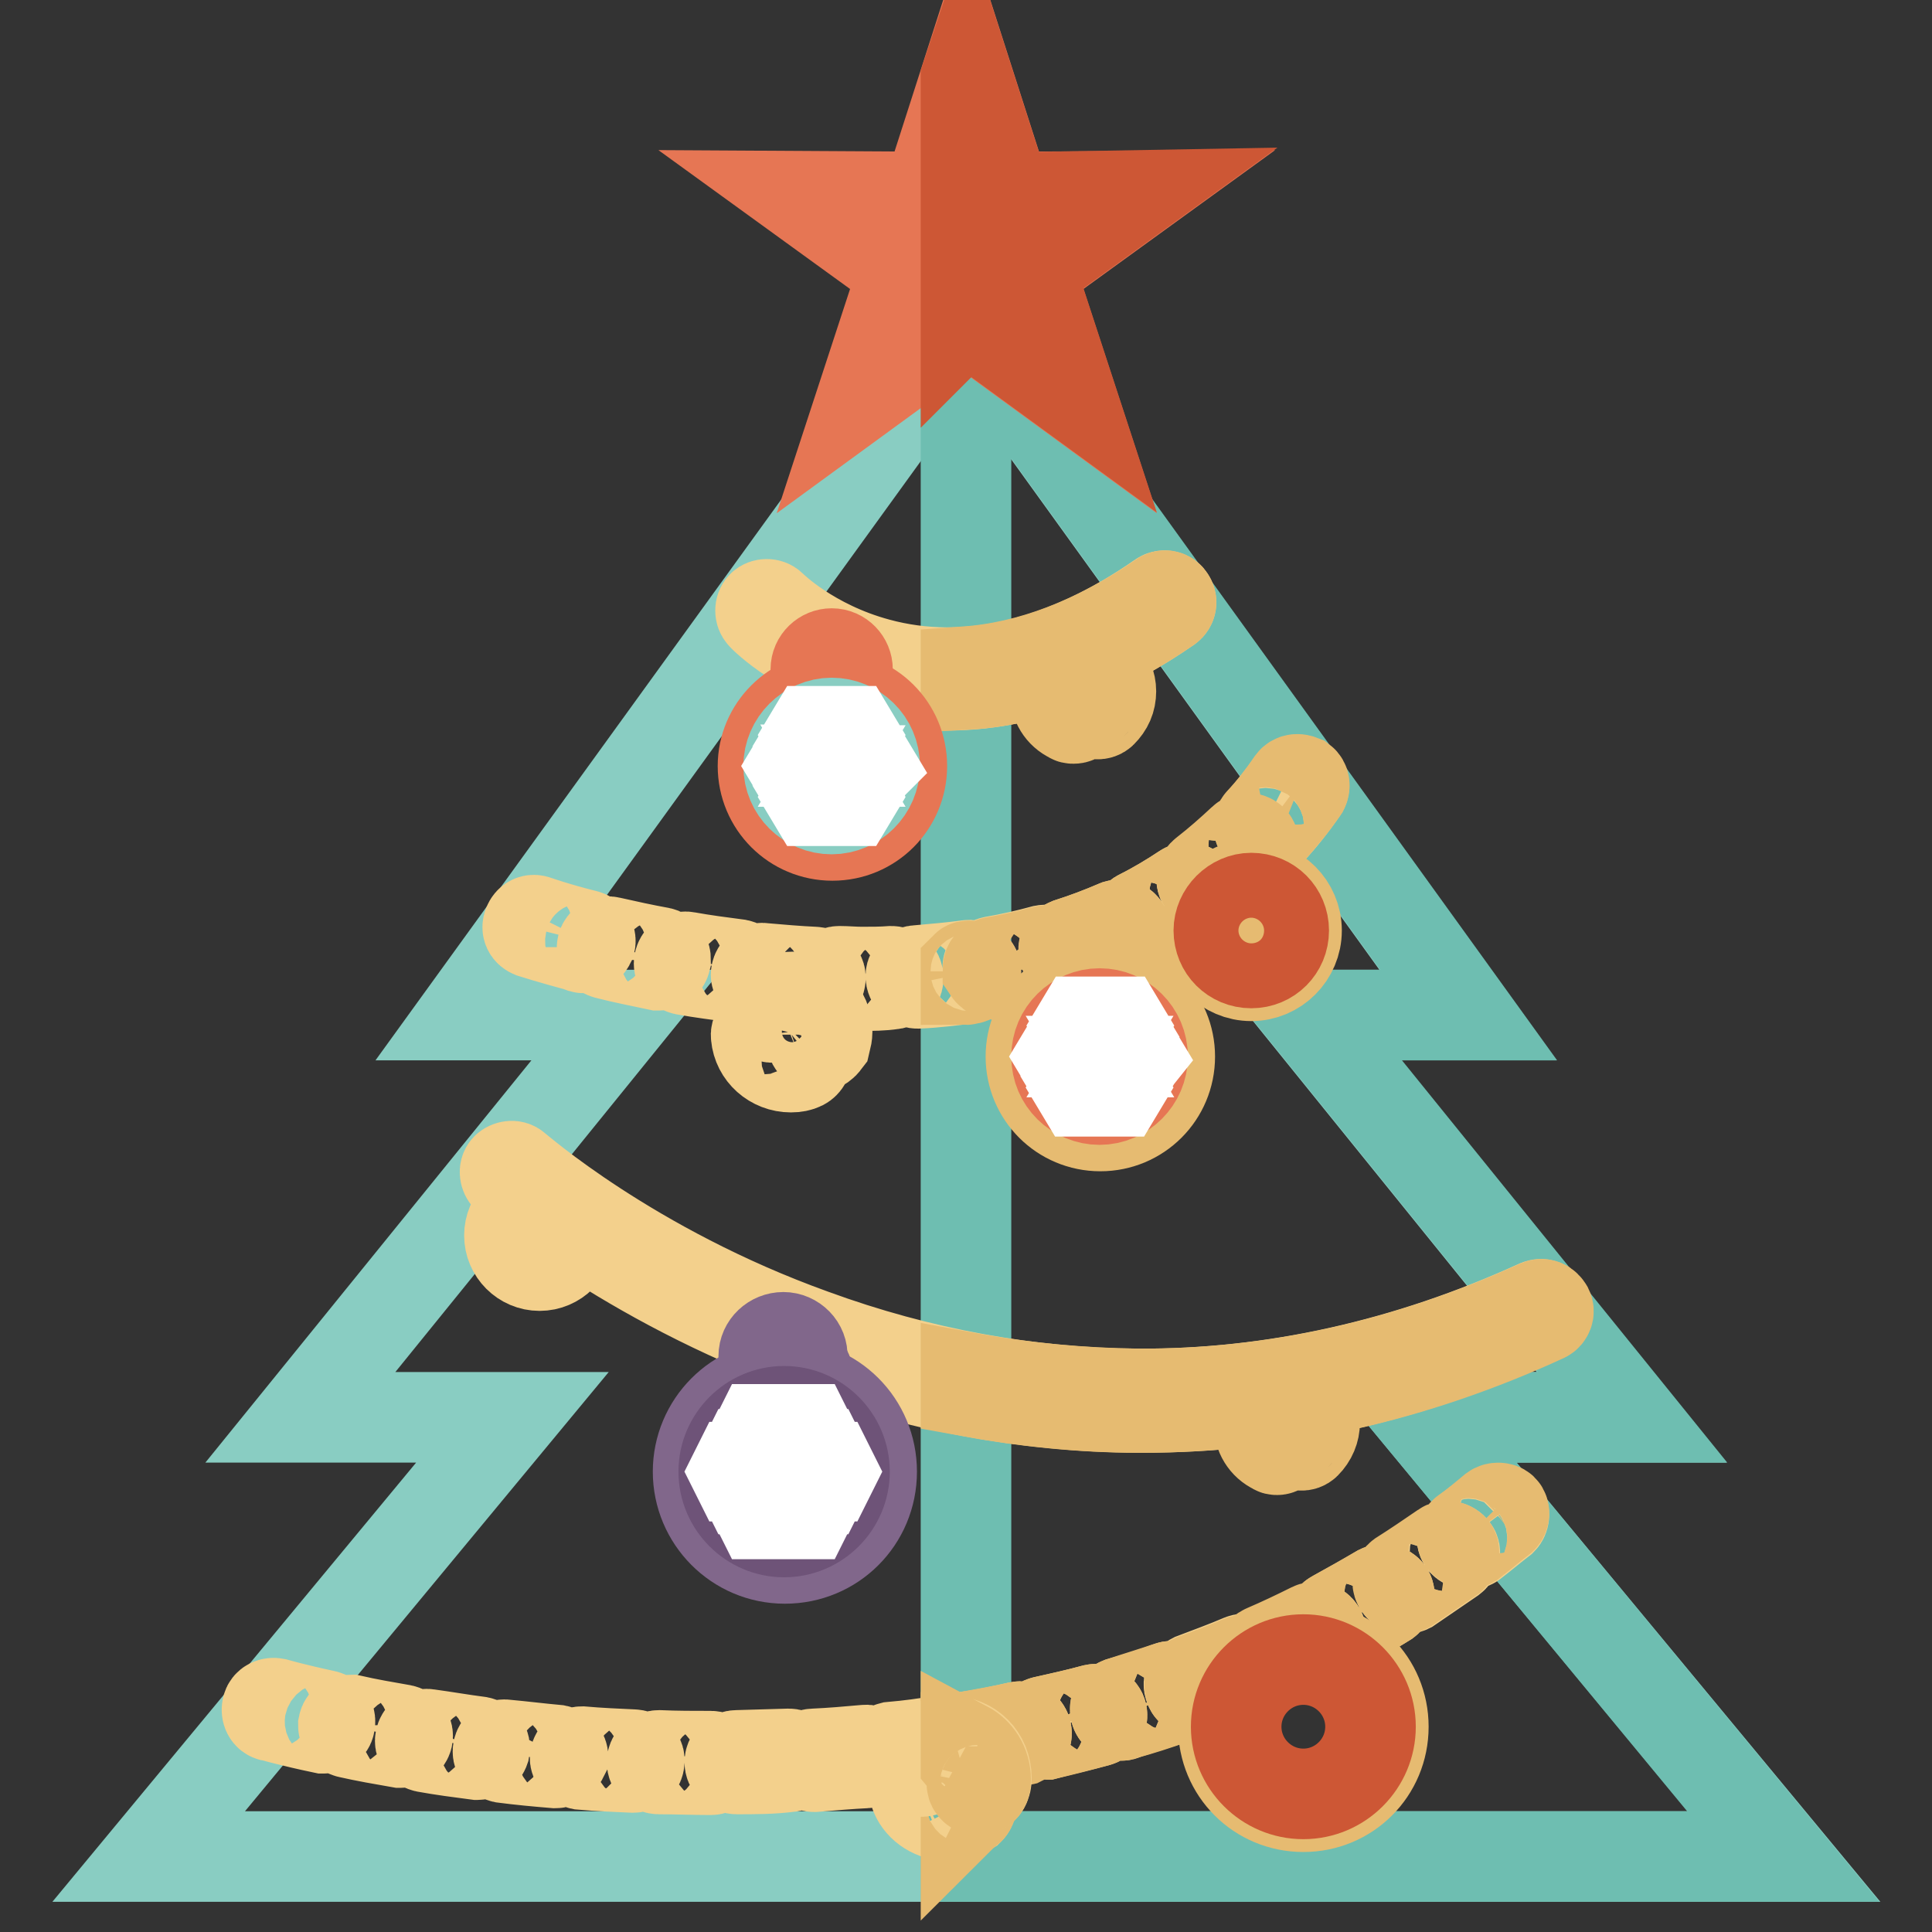 <?xml version="1.0" encoding="utf-8"?>
<!-- Svg Vector Icons : http://www.onlinewebfonts.com/icon -->
<!DOCTYPE svg PUBLIC "-//W3C//DTD SVG 1.1//EN" "http://www.w3.org/Graphics/SVG/1.1/DTD/svg11.dtd">
<svg version="1.1" xmlns="http://www.w3.org/2000/svg" xmlns:xlink="http://www.w3.org/1999/xlink" x="0px" y="0px" viewBox="0 0 256 256" enable-background="new 0 0 256 256" xml:space="preserve">
<rect x="0" y="0" width="256" height="256" fill="#333333" stroke="none"/>
<g> <path stroke-width="12" fill-opacity="0" stroke="#89cdc2"  d="M188.2,187.8h28l-43.1-53.3h21.4l-66-91.5v-1.1l-0.4,0.6l-0.4-0.6V43l-66.2,91.5H83l-43.2,53.3h28.1 L19.7,246h216.7L188.2,187.8z"/> <path stroke-width="12" fill-opacity="0" stroke="#6ebeb1"  d="M216.3,187.8l-43.1-53.3h21.4l-66-91.5v-1.1l-0.4,0.6l-0.2-0.2V246h108.3l-48.1-58.2H216.3z"/> <path stroke-width="12" fill-opacity="0" stroke="#e67654"  d="M114.4,52.2l5.3-16.2l-13.8-10l17,0.1l5.2-16.2l5.2,16.2l17-0.1l-13.8,10l5.3,16.2l-13.7-10L114.4,52.2 L114.4,52.2z"/> <path stroke-width="12" fill-opacity="0" stroke="#cd5735"  d="M133.3,26.2L128.1,10l-0.1,0.3v31.9l0.1-0.1l13.7,10l-5.3-16.2l13.8-10L133.3,26.2z"/> <path stroke-width="12" fill-opacity="0" stroke="#f3d08c"  d="M125.6,90.8c-3.2,0-6.5-0.4-9.8-1.3c-9.3-2.5-14.6-7.7-14.8-8c-0.3-0.3-0.3-0.9,0-1.2 c0.3-0.3,0.9-0.3,1.2,0c0.1,0.1,5.2,5.2,14.1,7.6c11.8,3.2,24.7,0.1,37.5-8.8c0.4-0.3,0.9-0.2,1.2,0.2c0.3,0.4,0.2,0.9-0.2,1.2 C147.6,85.5,137.2,90.8,125.6,90.8L125.6,90.8z"/> <path stroke-width="12" fill-opacity="0" stroke="#e6bb71"  d="M153.9,79.1c-8.7,6-17.5,9.3-25.9,9.9v1.7c10.7-0.6,20.1-5.6,26.8-10.2c0.4-0.3,0.5-0.8,0.2-1.2 C154.8,78.9,154.3,78.8,153.9,79.1L153.9,79.1z"/> <path stroke-width="12" fill-opacity="0" stroke="#f3d08c"  d="M114.2,130.6c-1,0-2,0-3-0.1c-0.5,0-0.9-0.4-0.9-0.9s0.4-0.9,0.9-0.9c1,0,1.9,0.1,3,0.1 c1.3,0,2.6,0,3.9-0.1c0.5,0,0.9,0.3,0.9,0.8c0.1,0.5-0.3,0.9-0.8,0.9C116.9,130.6,115.6,130.6,114.2,130.6z M107.8,130.4 c-2.3-0.1-4.6-0.3-6.9-0.5c-0.5-0.1-0.8-0.5-0.7-0.9c0.1-0.5,0.5-0.8,0.9-0.7c2.3,0.2,4.6,0.4,6.8,0.5c0.5,0,0.9,0.4,0.8,0.9 C108.7,130,108.3,130.4,107.8,130.4z M121.6,130.3c-0.5,0-0.8-0.3-0.9-0.8c-0.1-0.5,0.3-0.9,0.8-0.9c2.3-0.2,4.6-0.4,6.8-0.7 c0.5-0.1,0.9,0.3,1,0.7c0.1,0.5-0.3,0.9-0.7,1C126.3,129.9,124,130.2,121.6,130.3L121.6,130.3z M97.6,129.5h-0.1 c-2.2-0.3-4.6-0.6-6.8-1c-0.5-0.1-0.8-0.5-0.7-1c0.1-0.5,0.5-0.8,1-0.7c2.2,0.4,4.5,0.7,6.8,1c0.5,0.1,0.8,0.5,0.7,1 C98.4,129.2,98,129.5,97.6,129.5z M131.8,129.1c-0.4,0-0.7-0.3-0.9-0.7c-0.1-0.5,0.2-0.9,0.7-1c2.3-0.4,4.5-0.9,6.7-1.5 c0.5-0.1,0.9,0.2,1,0.6c0.1,0.5-0.2,0.9-0.6,1c-2.2,0.6-4.5,1.1-6.8,1.5H131.8L131.8,129.1z M87.4,127.9h-0.2 c-2.3-0.5-4.5-0.9-6.8-1.5c-0.5-0.1-0.7-0.6-0.6-1c0.1-0.5,0.6-0.7,1-0.6c2.2,0.5,4.5,1,6.7,1.4c0.5,0.1,0.7,0.5,0.7,1 C88.1,127.6,87.8,127.9,87.4,127.9z M141.8,126.7c-0.3,0-0.7-0.2-0.8-0.6c-0.2-0.5,0.1-0.9,0.6-1.1c2.2-0.7,4.3-1.5,6.4-2.4 c0.5-0.2,0.9,0,1.1,0.5c0.2,0.5,0,0.9-0.5,1.1c-2.1,0.9-4.3,1.7-6.5,2.5H141.8L141.8,126.7z M77.3,125.6c-0.1,0-0.2,0-0.2-0.1 c-4.1-1.1-6.6-1.9-6.6-1.9c-0.5-0.2-0.7-0.6-0.5-1.1c0.2-0.5,0.6-0.7,1.1-0.5c0,0,2.5,0.9,6.5,1.9c0.5,0.1,0.7,0.6,0.6,1 C78,125.3,77.7,125.6,77.3,125.6z M151.4,122.8c-0.3,0-0.6-0.2-0.7-0.5c-0.2-0.4-0.1-0.9,0.4-1.1c2-1,4-2.2,5.8-3.4 c0.4-0.3,0.9-0.2,1.2,0.2c0.3,0.4,0.2,0.9-0.2,1.2c-1.9,1.3-4,2.5-6,3.5C151.6,122.8,151.5,122.8,151.4,122.8L151.4,122.8z  M160.1,117.3c-0.3,0-0.5-0.1-0.7-0.3c-0.3-0.4-0.2-0.9,0.2-1.2c1.8-1.4,3.5-2.9,5.1-4.4c0.3-0.3,0.9-0.3,1.2,0 c0.3,0.3,0.3,0.9,0,1.2c-1.7,1.6-3.4,3.2-5.3,4.6C160.5,117.3,160.3,117.3,160.1,117.3L160.1,117.3z M167.7,110.4 c-0.2,0-0.4-0.1-0.6-0.2c-0.3-0.3-0.4-0.9-0.1-1.2c1.5-1.7,2.9-3.4,4.2-5.3c0.3-0.4,0.8-0.5,1.2-0.2c0.4,0.3,0.5,0.8,0.2,1.2 c-1.3,1.9-2.8,3.8-4.3,5.4C168.2,110.3,168,110.4,167.7,110.4L167.7,110.4z"/> <path stroke-width="12" fill-opacity="0" stroke="#e6bb71"  d="M141.8,126.7h0.3c2.2-0.7,4.5-1.5,6.5-2.5c0.5-0.2,0.6-0.7,0.5-1.1c-0.2-0.5-0.7-0.6-1.1-0.5 c-2.1,0.9-4.2,1.7-6.4,2.4c-0.5,0.2-0.7,0.6-0.6,1.1C141.1,126.4,141.5,126.7,141.8,126.7L141.8,126.7z M129.3,128.7 c-0.1-0.5-0.5-0.8-1-0.7c-0.1,0-0.2,0-0.3,0.1v1.7c0.2,0,0.3-0.1,0.5-0.1C129,129.6,129.3,129.1,129.3,128.7L129.3,128.7z  M131.8,129.1h0.1c2.3-0.4,4.6-0.9,6.8-1.5c0.5-0.1,0.7-0.6,0.6-1c-0.1-0.5-0.6-0.7-1-0.6c-2.1,0.6-4.4,1.1-6.7,1.5 c-0.5,0.1-0.7,0.5-0.7,1C131.1,128.8,131.4,129.1,131.8,129.1z M171.2,103.6c-1.3,1.9-2.7,3.7-4.2,5.3c-0.3,0.3-0.3,0.9,0.1,1.2 c0.2,0.2,0.3,0.2,0.6,0.2c0.3,0,0.5-0.1,0.7-0.3c1.5-1.7,3-3.5,4.3-5.4c0.2-0.4,0.2-0.9-0.2-1.2C172,103.2,171.5,103.2,171.2,103.6 L171.2,103.6z M160.1,117.3c0.2,0,0.4-0.1,0.5-0.2c1.8-1.4,3.6-3,5.3-4.6c0.3-0.3,0.3-0.9,0-1.2c-0.3-0.3-0.9-0.3-1.2,0 c-1.6,1.5-3.3,3-5.1,4.4c-0.4,0.3-0.5,0.8-0.2,1.2C159.6,117.2,159.8,117.3,160.1,117.3L160.1,117.3z M151.4,122.8 c0.1,0,0.2,0,0.5-0.1c2.1-1,4.1-2.2,6-3.5c0.4-0.3,0.5-0.8,0.2-1.2c-0.3-0.4-0.8-0.5-1.2-0.2c-1.8,1.2-3.8,2.4-5.8,3.4 c-0.5,0.2-0.6,0.7-0.4,1.1C150.8,122.6,151.1,122.8,151.4,122.8L151.4,122.8z"/> <path stroke-width="12" fill-opacity="0" stroke="#f3d08c"  d="M151.3,186.5h-0.6c-14.6-0.1-29.2-2.8-43.6-8c-24.4-8.9-39.7-22.3-39.9-22.5c-0.3-0.3-0.4-0.9-0.1-1.2 c0.3-0.3,0.9-0.4,1.2-0.1c0.2,0.1,15.2,13.4,39.4,22.1c14.2,5.2,28.7,7.8,43,7.9c17.9,0.1,35.8-3.9,53.1-11.8 c0.5-0.2,0.9,0,1.1,0.4c0.2,0.5,0,0.9-0.4,1.1C187.3,182.5,169.4,186.5,151.3,186.5L151.3,186.5z"/> <path stroke-width="12" fill-opacity="0" stroke="#e6bb71"  d="M203.9,172.9c-17.3,7.9-35.1,11.9-53.1,11.8c-7.6-0.1-15.2-0.8-22.8-2.2v1.8c7.6,1.4,15.2,2.2,22.8,2.2h0.6 c18.1,0,35.9-4,53.3-12c0.4-0.2,0.6-0.7,0.4-1.1C204.8,172.9,204.4,172.7,203.9,172.9z"/> <path stroke-width="12" fill-opacity="0" stroke="#f3d08c"  d="M94.2,234.5c-2.3,0-4.6-0.1-6.9-0.1c-0.5,0-0.9-0.4-0.9-0.9c0-0.5,0.4-0.9,0.9-0.9c2.3,0.1,4.6,0.1,6.9,0.1 c0.5,0,0.9,0.4,0.9,0.9C95,234.1,94.7,234.5,94.2,234.5z M97.6,234.4c-0.5,0-0.9-0.4-0.9-0.9c0-0.5,0.4-0.9,0.9-0.9l6.9-0.2 c0.5,0,0.9,0.3,0.9,0.8c0,0.5-0.3,0.9-0.8,0.9C102.3,234.4,100,234.4,97.6,234.4C97.7,234.4,97.7,234.4,97.6,234.4z M83.9,234.2 C83.9,234.2,83.9,234.2,83.9,234.2c-2.3-0.1-4.6-0.2-6.9-0.4c-0.5-0.1-0.8-0.5-0.8-0.9c0.1-0.5,0.5-0.8,0.9-0.8 c2.3,0.2,4.6,0.3,6.8,0.4c0.5,0,0.9,0.4,0.8,0.9C84.7,233.8,84.4,234.2,83.9,234.2z M107.9,234.1c-0.5,0-0.8-0.3-0.9-0.8 c0-0.5,0.3-0.9,0.8-0.9c2.3-0.1,4.6-0.3,6.8-0.5c0.5-0.1,0.9,0.3,0.9,0.8s-0.3,0.9-0.8,0.9C112.6,233.7,110.3,233.9,107.9,234.1 C108,234.1,108,234.1,107.9,234.1z M73.6,233.6L73.6,233.6c-2.4-0.2-4.6-0.4-6.9-0.7c-0.5-0.1-0.8-0.5-0.7-1c0.1-0.5,0.5-0.8,1-0.7 c2.2,0.2,4.6,0.5,6.8,0.7c0.5,0.1,0.8,0.5,0.8,0.9C74.4,233.2,74.1,233.6,73.6,233.6L73.6,233.6z M118.3,233.2 c-0.5,0-0.8-0.3-0.9-0.7c-0.1-0.5,0.3-0.9,0.7-1c2.3-0.2,4.6-0.5,6.8-0.9c0.5-0.1,0.9,0.2,1,0.7c0.1,0.5-0.2,0.9-0.7,1 C123,232.7,120.7,233,118.3,233.2C118.3,233.2,118.3,233.2,118.3,233.2z M63.3,232.5h-0.1c-2.3-0.3-4.6-0.6-6.8-1 c-0.5-0.1-0.8-0.5-0.7-1c0.1-0.5,0.5-0.8,1-0.7c2.2,0.3,4.5,0.7,6.8,1c0.5,0.1,0.8,0.5,0.7,1C64.1,232.1,63.7,232.5,63.3,232.5z  M128.5,231.8c-0.4,0-0.8-0.3-0.9-0.7c-0.1-0.5,0.2-0.9,0.7-1c2.2-0.3,4.5-0.8,6.7-1.3c0.5-0.1,0.9,0.2,1,0.7 c0.1,0.5-0.2,0.9-0.7,1C133.1,231,130.8,231.4,128.5,231.8L128.5,231.8z M53.1,230.9H53c-2.3-0.4-4.6-0.8-6.8-1.3 c-0.5-0.1-0.7-0.6-0.7-1c0.1-0.5,0.5-0.7,1-0.7c2.2,0.5,4.5,0.9,6.8,1.3c0.5,0.1,0.8,0.5,0.7,1C53.9,230.6,53.5,230.9,53.1,230.9z  M138.6,229.8c-0.4,0-0.7-0.3-0.9-0.7c-0.1-0.5,0.2-0.9,0.6-1c2.2-0.5,4.5-1,6.7-1.6c0.5-0.1,0.9,0.2,1,0.6c0.1,0.5-0.2,0.9-0.6,1 c-2.2,0.6-4.5,1.1-6.7,1.7H138.6L138.6,229.8z M43,229h-0.2c-4.3-0.9-6.6-1.6-6.8-1.6c-0.5-0.1-0.7-0.6-0.6-1.1 c0.1-0.5,0.6-0.7,1.1-0.6c0,0,2.4,0.7,6.6,1.6c0.5,0.1,0.7,0.6,0.6,1C43.7,228.7,43.4,229,43,229z M148.6,227.3 c-0.4,0-0.7-0.2-0.8-0.6c-0.1-0.5,0.1-0.9,0.6-1.1c2.2-0.6,4.4-1.3,6.5-2.1c0.5-0.2,0.9,0.1,1.1,0.5c0.2,0.5-0.1,0.9-0.5,1.1 c-2.2,0.7-4.4,1.4-6.6,2.1C148.8,227.3,148.7,227.3,148.6,227.3z M158.4,224.1c-0.3,0-0.7-0.2-0.8-0.6c-0.2-0.5,0.1-0.9,0.5-1.1 c2.1-0.8,4.3-1.6,6.4-2.5c0.5-0.2,0.9,0,1.1,0.5c0.2,0.5,0,0.9-0.5,1.1c-2.1,0.9-4.3,1.7-6.5,2.5H158.4L158.4,224.1z M168,220.3 c-0.3,0-0.6-0.2-0.8-0.5c-0.2-0.5,0-0.9,0.5-1.1c2.1-0.9,4.2-1.9,6.2-2.9c0.4-0.2,0.9-0.1,1.1,0.4c0.2,0.4,0.1,0.9-0.4,1.1 c-2.1,1-4.1,2-6.2,3C168.2,220.3,168.1,220.3,168,220.3L168,220.3z M177.2,215.7c-0.3,0-0.6-0.2-0.7-0.5c-0.2-0.4-0.1-0.9,0.3-1.1 c2-1.1,4-2.2,6-3.4c0.4-0.2,0.9-0.1,1.2,0.3c0.2,0.4,0.1,0.9-0.3,1.2c-1.9,1.2-4,2.3-6,3.4C177.5,215.7,177.4,215.7,177.2,215.7 L177.2,215.7z M186.1,210.5c-0.3,0-0.6-0.1-0.7-0.4c-0.2-0.4-0.1-0.9,0.3-1.2c1.9-1.2,3.8-2.5,5.7-3.8c0.4-0.3,0.9-0.2,1.2,0.2 c0.3,0.3,0.2,0.9-0.2,1.2c-1.9,1.3-3.8,2.6-5.7,3.9C186.5,210.5,186.3,210.5,186.1,210.5L186.1,210.5z M194.6,204.6 c-0.3,0-0.5-0.1-0.7-0.3c-0.3-0.4-0.2-0.9,0.2-1.2c1.3-1,2.6-2,3.8-3c0.3-0.3,0.9-0.2,1.2,0.1c0.3,0.3,0.2,0.9-0.1,1.2 c-1.3,1-2.6,2.1-3.9,3.1C195,204.6,194.8,204.6,194.6,204.6z"/> <path stroke-width="12" fill-opacity="0" stroke="#e6bb71"  d="M148.6,227.3c0.1,0,0.2-0.1,0.3-0.1c2.2-0.6,4.4-1.3,6.6-2.1c0.4-0.2,0.7-0.6,0.5-1.1 c-0.2-0.4-0.6-0.7-1.1-0.5c-2.1,0.7-4.4,1.4-6.5,2.1c-0.5,0.2-0.7,0.6-0.6,1.1C147.9,227.1,148.2,227.3,148.6,227.3z M138.6,229.8 h0.1c2.2-0.5,4.5-1.1,6.7-1.7c0.5-0.1,0.7-0.6,0.6-1c-0.1-0.5-0.6-0.7-1-0.6c-2.2,0.6-4.4,1.1-6.7,1.6c-0.5,0.1-0.7,0.6-0.6,1 C137.9,229.5,138.2,229.8,138.6,229.8L138.6,229.8z M136,229.5c-0.1-0.5-0.6-0.8-1-0.7c-2.2,0.5-4.5,0.9-6.7,1.3 c-0.1,0-0.2,0.1-0.3,0.1v1.5c0.1,0.1,0.3,0.2,0.5,0.2h0.1c2.3-0.4,4.6-0.8,6.8-1.3C135.8,230.4,136.1,230,136,229.5z M158.4,224.1 h0.3c2.2-0.8,4.4-1.7,6.5-2.5c0.5-0.2,0.6-0.7,0.5-1.1c-0.2-0.5-0.7-0.6-1.1-0.5c-2.1,0.9-4.2,1.7-6.4,2.5 c-0.5,0.2-0.7,0.6-0.5,1.1C157.7,223.9,158,224.1,158.4,224.1L158.4,224.1z M168,220.3c0.1,0,0.3,0,0.3-0.1c2.1-1,4.2-1.9,6.2-3 c0.5-0.2,0.6-0.7,0.4-1.1c-0.2-0.5-0.7-0.6-1.1-0.4c-2,1-4.1,2-6.2,2.9c-0.5,0.2-0.6,0.7-0.5,1.1 C167.3,220.1,167.6,220.3,168,220.3L168,220.3z M177.2,215.7c0.2,0,0.3,0,0.5-0.1c2.1-1.1,4.1-2.2,6-3.4c0.4-0.3,0.5-0.8,0.3-1.2 c-0.3-0.4-0.8-0.5-1.2-0.3c-1.9,1.1-4,2.3-6,3.4c-0.4,0.2-0.6,0.7-0.3,1.1C176.6,215.6,177,215.7,177.2,215.7L177.2,215.7z  M197.9,200c-1.2,1-2.5,2.1-3.8,3c-0.4,0.3-0.5,0.8-0.2,1.2c0.2,0.2,0.4,0.3,0.7,0.3c0.2,0,0.3,0,0.5-0.2c1.3-1,2.6-2.1,3.9-3.1 c0.3-0.3,0.4-0.9,0.1-1.2C198.9,199.8,198.3,199.7,197.9,200z M186.1,210.5c0.2,0,0.3-0.1,0.5-0.2c1.9-1.3,3.8-2.6,5.7-3.9 c0.3-0.3,0.5-0.9,0.2-1.2c-0.3-0.3-0.8-0.5-1.2-0.2c-1.9,1.3-3.8,2.6-5.7,3.8c-0.4,0.3-0.5,0.8-0.3,1.2 C185.6,210.4,185.8,210.5,186.1,210.5L186.1,210.5z"/> <path stroke-width="12" fill-opacity="0" stroke="#e67654"  d="M110.2,86.6c-1.1,0-2.1,0.9-2.1,2.1c0,1.1,0.9,2.1,2.1,2.1c1.1,0,2.1-0.9,2.1-2.1 C112.3,87.6,111.4,86.6,110.2,86.6z M110.3,90.3c-0.9,0-1.6-0.7-1.6-1.6s0.7-1.6,1.6-1.6c0.9,0,1.6,0.7,1.6,1.6 S111.1,90.3,110.3,90.3z"/> <path stroke-width="12" fill-opacity="0" stroke="#e67654"  d="M109.7,89.9h1.1c1.1,0,1.9,0.9,1.9,2c0,1.1-0.9,1.9-1.9,1.9h-1.1c-1.1,0-1.9-0.9-1.9-2 C107.7,90.8,108.6,90,109.7,89.9z"/> <path stroke-width="12" fill-opacity="0" stroke="#e67654"  d="M101.1,101.5c0,5.1,4.1,9.2,9.2,9.2c5.1,0,9.2-4.1,9.2-9.2c0-5.1-4.1-9.2-9.2-9.2 C105.2,92.4,101.1,96.5,101.1,101.5z"/> <path stroke-width="12" fill-opacity="0" stroke="#89cdc2"  d="M104.5,101.5c0,3.2,2.6,5.7,5.7,5.7s5.7-2.6,5.7-5.7c0-3.2-2.6-5.7-5.7-5.7S104.5,98.4,104.5,101.5z"/> <path stroke-width="12" fill-opacity="0" stroke="#ffffff"  d="M115.3,101.5l-0.3-0.5h-1.1l0.5-0.9l-0.3-0.5h-0.5l-0.8,1.3H111l0.9-1.5h1.5l0.3-0.5l-0.3-0.5h-1l0.6-1 l-0.3-0.5h-0.5l-0.6,1l-0.5-0.9h-0.5l-0.3,0.5l0.8,1.3l-0.9,1.5l-0.9-1.5l0.8-1.3l-0.3-0.5h-0.5l-0.5,0.9l-0.6-1h-0.5l-0.3,0.5 l0.6,1h-1l-0.3,0.5l0.3,0.5h1.5l0.9,1.5h-1.7l-0.8-1.3h-0.5l-0.3,0.5l0.5,0.9h-1.1l-0.3,0.5l0.3,0.5h1.1l-0.5,0.9l0.3,0.5h0.5 l0.8-1.3h1.7l-0.9,1.5H107l-0.3,0.5l0.3,0.5h1l-0.6,1l0.3,0.5h0.5l0.6-1l0.5,0.9h0.5l0.3-0.5l-0.8-1.3l0.9-1.5l0.9,1.5l-0.8,1.3 l0.3,0.5h0.5l0.5-0.9l0.6,1h0.5l0.3-0.5l-0.6-1h1l0.3-0.5l-0.3-0.5h-1.5L111,102h1.7l0.8,1.3h0.5l0.3-0.5l-0.5-0.9h1.1L115.3,101.5 z"/> <path stroke-width="12" fill-opacity="0" stroke="#e6bb71"  d="M145.8,124.9c-1.1,0-2.1,0.9-2.1,2.1s0.9,2.1,2.1,2.1s2.1-0.9,2.1-2.1S146.9,124.9,145.8,124.9z  M145.8,128.6c-0.9,0-1.7-0.7-1.7-1.6c0-0.9,0.7-1.7,1.6-1.7c0.9,0,1.7,0.7,1.7,1.6C147.4,127.9,146.7,128.6,145.8,128.6z"/> <path stroke-width="12" fill-opacity="0" stroke="#e6bb71"  d="M145.2,128.4h1.1c1.1,0,2,0.9,2,1.9c0,1.1-0.9,1.9-2,1.9h-1.1c-1.1,0-1.9-0.9-1.9-1.9 C143.2,129.2,144.1,128.4,145.2,128.4z"/> <path stroke-width="12" fill-opacity="0" stroke="#e6bb71"  d="M136.6,140c0,5.1,4.1,9.2,9.2,9.2s9.2-4.1,9.2-9.2s-4.1-9.2-9.2-9.2S136.6,134.9,136.6,140z"/> <path stroke-width="12" fill-opacity="0" stroke="#e67654"  d="M140,140c0,3.2,2.6,5.7,5.7,5.7s5.7-2.6,5.7-5.7c0-3.2-2.6-5.7-5.7-5.7S140,136.8,140,140z"/> <path stroke-width="12" fill-opacity="0" stroke="#ffffff"  d="M150.8,140l-0.3-0.5h-1.1l0.5-0.9l-0.3-0.5h-0.5l-0.8,1.3h-1.7l0.9-1.5h1.5l0.3-0.5l-0.3-0.5h-1l0.6-1 l-0.3-0.5h-0.5l-0.6,1l-0.5-0.9h-0.5l-0.3,0.5l0.8,1.3l-0.9,1.5l-0.9-1.5l0.8-1.3l-0.3-0.5h-0.5l-0.5,0.9l-0.6-1h-0.5l-0.3,0.5 l0.6,1h-1l-0.3,0.5l0.3,0.5h1.5l0.9,1.5h-1.7l-0.8-1.3h-0.5l-0.3,0.5l0.5,0.9H141l-0.3,0.5l0.3,0.5h1.1l-0.5,0.9l0.3,0.5h0.5 l0.8-1.3h1.7l-0.9,1.5h-1.5l-0.3,0.5l0.3,0.5h1l-0.6,1l0.3,0.5h0.5l0.6-1l0.5,0.9h0.5l0.3-0.5l-0.8-1.3l0.9-1.5l0.9,1.5l-0.8,1.3 l0.3,0.5h0.5l0.5-0.9l0.6,1h0.5l0.3-0.5l-0.6-1h1l0.3-0.5l-0.3-0.5h-1.5l-0.9-1.5h1.7l0.8,1.3h0.5l0.3-0.5l-0.5-0.9h1.1L150.8,140z "/> <path stroke-width="12" fill-opacity="0" stroke="#81678b"  d="M103.8,177.2c-1.4,0-2.6,1.1-2.6,2.5c0,1.4,1.1,2.6,2.5,2.6c1.4,0.1,2.6-1.1,2.6-2.5 C106.4,178.4,105.2,177.2,103.8,177.2z M103.8,181.8c-1.1,0-2-0.9-2-2c0-1.1,0.9-2,2-2c1.1,0,2,0.9,2,2 C105.8,180.9,104.9,181.8,103.8,181.8z"/> <path stroke-width="12" fill-opacity="0" stroke="#81678b"  d="M102.7,180.6h2.5c1.1,0,1.9,0.9,1.9,1.9v1c0,1.1-0.9,2-1.9,2h-2.5c-1.1,0-1.9-0.9-1.9-2v-1 C100.7,181.5,101.6,180.6,102.7,180.6z"/> <path stroke-width="12" fill-opacity="0" stroke="#81678b"  d="M92.5,195c0,6.3,5.1,11.5,11.5,11.5s11.5-5.1,11.5-11.5s-5.1-11.5-11.5-11.5S92.5,188.7,92.5,195z"/> <path stroke-width="12" fill-opacity="0" stroke="#6e5378"  d="M95.9,195c0,4.4,3.6,8,8,8c4.4,0,8-3.6,8-8c0-4.4-3.6-8-8-8C99.5,187,95.9,190.6,95.9,195z"/> <path stroke-width="12" fill-opacity="0" stroke="#ffffff"  d="M110.2,195l-0.3-0.6h-1.5l0.6-1.1l-0.3-0.6H108l-1,1.7h-2.2l1.1-1.9h1.9l0.3-0.6l-0.3-0.6h-1.3l0.7-1.3 l-0.3-0.6h-0.7l-0.7,1.3l-0.6-1.1h-0.7l-0.3,0.6l1,1.7l-1.1,1.9l-1.1-1.9l1-1.7l-0.3-0.6h-0.7l-0.6,1.1l-0.7-1.3h-0.7l-0.3,0.6 l0.7,1.3h-1.3l-0.3,0.6l0.3,0.6h1.9l1.1,1.9h-2.2l-1-1.7h-0.7l-0.3,0.6l0.6,1.1h-1.5l-0.3,0.6l0.3,0.6h1.5l-0.6,1.1l0.3,0.6h0.7 l1-1.7h2.2l-1.1,1.9h-1.9l-0.3,0.6l0.3,0.6h1.3l-0.7,1.3l0.3,0.6h0.7l0.7-1.3l0.6,1.1h0.7l0.3-0.6l-1-1.7l1.1-1.9l1.1,1.9l-1,1.7 l0.3,0.6h0.7l0.6-1.1l0.7,1.3h0.7l0.3-0.6l-0.7-1.3h1.3l0.3-0.6l-0.3-0.6h-1.9l-1.1-1.9h2.2l1,1.7h0.7l0.3-0.6l-0.6-1.1h1.5 L110.2,195z"/> <path stroke-width="12" fill-opacity="0" stroke="#f3d08c"  d="M125.7,240.6c-1.9,0-3.7-1.1-4.4-2.8c-0.2-0.5,0-0.9,0.4-1.1c0.5-0.2,0.9,0,1.1,0.4 c0.5,1.1,1.6,1.8,2.9,1.8c0.6,0,1.2-0.2,1.7-0.5c0.4-0.2,0.9-0.1,1.2,0.2c0.2,0.4,0.1,0.9-0.2,1.2 C127.6,240.3,126.7,240.6,125.7,240.6z"/> <path stroke-width="12" fill-opacity="0" stroke="#e6bb71"  d="M128,238.2v1.8c0.1-0.1,0.3-0.1,0.4-0.2c0.3-0.3,0.5-0.8,0.2-1.2C128.5,238.4,128.2,238.3,128,238.2z"/> <path stroke-width="12" fill-opacity="0" stroke="#f3d08c"  d="M129.7,237.1h-0.1c-0.5-0.1-0.8-0.5-0.7-1c0-0.1,0.1-0.3,0.1-0.5c0-1.8-1.4-3.2-3.2-3.2 c-1.3,0-2.4,0.7-2.9,1.8c-0.2,0.5-0.7,0.6-1.1,0.5c-0.5-0.2-0.6-0.7-0.5-1.1c0.8-1.7,2.5-2.9,4.5-2.9c2.8,0,4.9,2.1,4.9,4.9 c0,0.2,0,0.5-0.1,0.7C130.5,236.8,130.1,237.1,129.7,237.1z"/> <path stroke-width="12" fill-opacity="0" stroke="#e6bb71"  d="M128,231.4v2.1c0.5,0.6,0.9,1.3,0.9,2.2c0,0.2-0.1,0.3-0.1,0.5c-0.1,0.5,0.3,0.9,0.7,1h0.1 c0.5,0,0.8-0.3,0.9-0.7c0.1-0.2,0.1-0.5,0.1-0.7C130.6,233.8,129.5,232.2,128,231.4z M169.2,192.1c-0.1,0-0.2,0-0.3-0.1 c-1.3-0.6-2.1-1.9-2.1-3.4c0-1.7,1-3.1,2.6-3.6c0.2-0.1,0.4-0.1,0.6,0c0.2-0.1,0.3-0.2,0.5-0.2c2.1,0,3.7,1.7,3.7,3.7 c0,1-0.4,2-1.2,2.8c-0.3,0.3-0.9,0.3-1.2-0.1c-0.3-0.3-0.3-0.9,0.1-1.2c0.4-0.4,0.6-0.9,0.6-1.5c0-1.1-0.9-2-2-2 c-0.1,0-0.2,0-0.3-0.1c-0.1,0.1-0.2,0.1-0.3,0.2c-0.9,0.2-1.4,1-1.4,2c0,0.8,0.5,1.5,1.1,1.8c0.4,0.2,0.6,0.7,0.4,1.1 C169.8,191.9,169.5,192.1,169.2,192.1z"/> <path stroke-width="12" fill-opacity="0" stroke="#f3d08c"  d="M104.8,141.4c-2.4,0-4.4-1.8-4.6-4.1c-0.1-0.5,0.3-0.9,0.7-0.9c0.5-0.1,0.9,0.3,0.9,0.7 c0.2,1.5,1.4,2.6,2.9,2.6c0.3,0,0.7-0.1,1-0.2c0.5-0.2,0.9,0.1,1.1,0.5c0.2,0.4-0.1,0.9-0.5,1.1 C105.9,141.3,105.4,141.4,104.8,141.4z M108.4,138.7c-0.1,0-0.2,0-0.2-0.1c-0.5-0.1-0.7-0.6-0.6-1c0.1-0.2,0.1-0.5,0.1-0.8 c0-1.6-1.3-2.9-2.9-2.9c-0.7,0-1.4,0.3-1.9,0.7c-0.3,0.3-0.9,0.3-1.2-0.1c-0.3-0.3-0.3-0.9,0.1-1.2c0.9-0.8,1.9-1.2,3.2-1.2 c2.5,0,4.6,2.1,4.6,4.6c0,0.4-0.1,0.9-0.2,1.3C109.1,138.4,108.7,138.7,108.4,138.7z"/> <path stroke-width="12" fill-opacity="0" stroke="#e6bb71"  d="M142.2,95.2c-0.1,0-0.2,0-0.3-0.1c-1.3-0.6-2.1-1.9-2.1-3.4c0-1.7,1-3.1,2.6-3.6c0.2-0.1,0.4-0.1,0.6,0 c0.2-0.1,0.3-0.2,0.5-0.2c2.1,0,3.7,1.7,3.7,3.7c0,1.1-0.4,2-1.2,2.8c-0.3,0.3-0.9,0.3-1.2-0.1c-0.3-0.3-0.3-0.9,0.1-1.2 c0.4-0.4,0.6-0.9,0.6-1.5c0-1.1-0.9-2-2-2c-0.1,0-0.2,0-0.3-0.1c-0.1,0.1-0.2,0.1-0.3,0.2c-0.9,0.2-1.4,1-1.4,1.9 c0,0.8,0.5,1.5,1.1,1.8c0.4,0.2,0.6,0.7,0.4,1.1C142.8,95.1,142.6,95.2,142.2,95.2z"/> <path stroke-width="12" fill-opacity="0" stroke="#e67654"  d="M160.7,123.3c0,2.8,2.3,5.2,5.2,5.2s5.2-2.3,5.2-5.2s-2.3-5.2-5.2-5.2S160.7,120.5,160.7,123.3z"/> <path stroke-width="12" fill-opacity="0" stroke="#e67654"  d="M71.5,160.6c1.7,0,3.2,1.4,3.2,3.2s-1.4,3.2-3.2,3.2s-3.2-1.4-3.2-3.2S69.8,160.6,71.5,160.6z"/> <path stroke-width="12" fill-opacity="0" stroke="#cd5735"  d="M172.7,219.1c5.4,0,9.7,4.4,9.7,9.7s-4.4,9.7-9.7,9.7s-9.7-4.4-9.7-9.7S167.3,219.1,172.7,219.1z"/> <path stroke-width="12" fill-opacity="0" stroke="#e6bb71"  d="M162.1,228.8c0,5.9,4.7,10.6,10.6,10.6c5.9,0,10.6-4.7,10.6-10.6l0,0c0-5.9-4.7-10.6-10.6-10.6 C166.9,218.2,162.1,222.9,162.1,228.8z"/> <path stroke-width="12" fill-opacity="0" stroke="#cd5735"  d="M163.8,228.8c0,4.9,4,8.9,8.9,8.9c4.9,0,8.9-4,8.9-8.9c0-4.9-4-8.9-8.9-8.9 C167.8,219.9,163.8,223.9,163.8,228.8z"/> <path stroke-width="12" fill-opacity="0" stroke="#f3d08c"  d="M67.5,163.7c0,2.2,1.8,4,4,4c2.2,0,4-1.8,4-4c0-2.2-1.8-4-4-4C69.3,159.7,67.5,161.5,67.5,163.7z"/> <path stroke-width="12" fill-opacity="0" stroke="#f3d08c"  d="M69.2,163.7c0,1.3,1,2.3,2.3,2.3c1.3,0,2.3-1,2.3-2.3c0-1.3-1-2.3-2.3-2.3 C70.3,161.4,69.2,162.5,69.2,163.7z"/> <path stroke-width="12" fill-opacity="0" stroke="#e6bb71"  d="M159.8,123.3c0,3.3,2.7,6,6,6c3.3,0,6-2.7,6-6c0-3.3-2.7-6-6-6C162.5,117.3,159.8,120,159.8,123.3z"/> <path stroke-width="12" fill-opacity="0" stroke="#cd5735"  d="M161.5,123.3c0,2.4,1.9,4.3,4.3,4.3c2.4,0,4.3-1.9,4.3-4.3c0-2.4-1.9-4.3-4.3-4.3 C163.5,119,161.5,121,161.5,123.3z"/></g>
</svg>